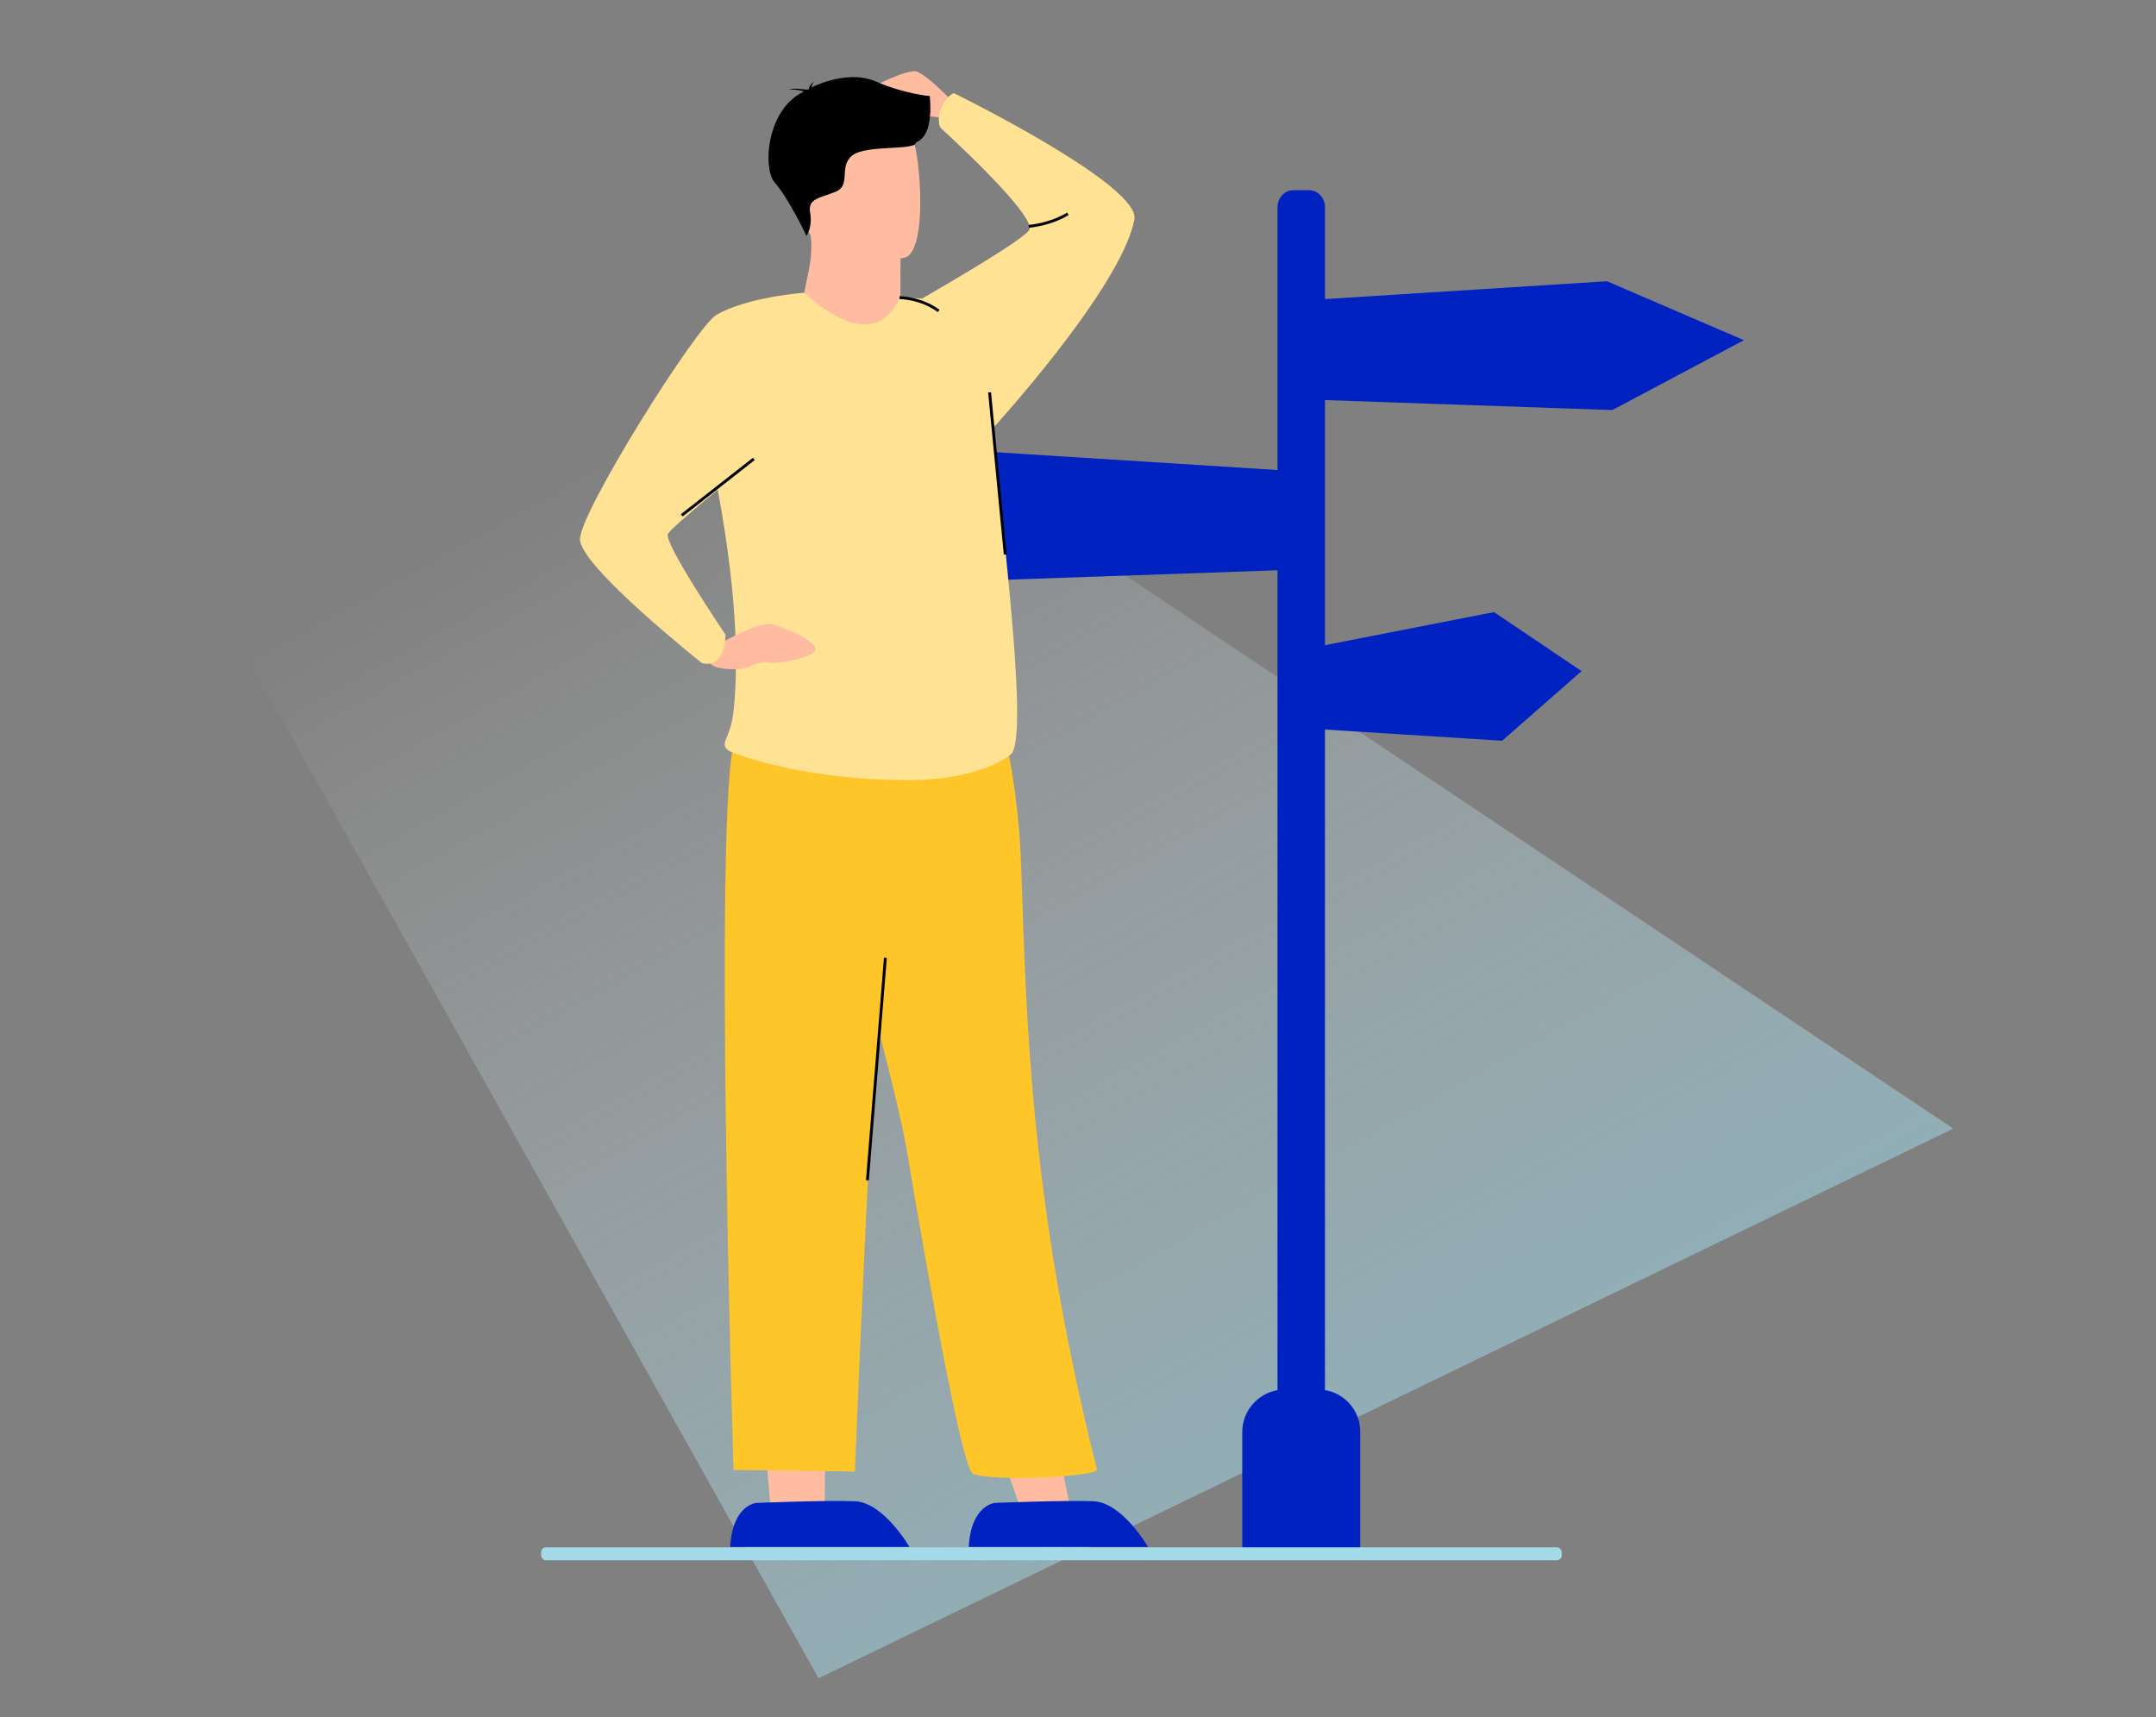 <?xml version="1.0" encoding="UTF-8"?>
<svg xmlns="http://www.w3.org/2000/svg" xmlns:xlink="http://www.w3.org/1999/xlink" id="Laag_1" viewBox="0 0 750 597.37">
  <rect x="0" y="0" width="750" height="597.37" fill="#808080" stroke="none"/>
  <defs>
    <style>.cls-1{fill:url(#linear-gradient);opacity:.51;}.cls-2{fill:#0022c0;}.cls-3{fill:#ffe294;}.cls-4{fill:#ffc629;}.cls-5{fill:#ffbca0;}.cls-6{fill:#a2daea;}.cls-7{fill:none;stroke:#000;stroke-miterlimit:10;}</style>
    <linearGradient id="linear-gradient" x1="-349.13" y1="-1256.22" x2="-348.56" y2="-1691.31" gradientTransform="translate(1406.17 1425.16) rotate(-29.23)" gradientUnits="userSpaceOnUse">
      <stop offset="0" stop-color="#a2daea"></stop>
      <stop offset=".13" stop-color="#abddec" stop-opacity=".9"></stop>
      <stop offset=".41" stop-color="#c4e7f1" stop-opacity=".63"></stop>
      <stop offset=".81" stop-color="#ebf7fa" stop-opacity=".21"></stop>
      <stop offset="1" stop-color="#fff" stop-opacity="0"></stop>
    </linearGradient>
  </defs>
  <polygon class="cls-1" points="84.77 226.49 273.13 121.09 679.48 392.61 284.74 583.83 84.77 226.49"></polygon>
  <path class="cls-2" d="m341.78,201.95l-45.78-24.31,47.61-20.5,100.8,6.37v-91.44c0-3.25,2.48-5.91,5.5-5.91h5.5c1.05,0,2.04.32,2.88.88,1.57,1.04,2.63,2.9,2.63,5.02v31.98s98.12-6.2,98.12-6.2l47.61,20.5-45.78,24.31-99.95-3.47v85.26s58.79-11.51,58.79-11.51l30.47,20.53-27.63,24.22-61.64-3.89v229.78c6.95,1.15,12.26,7.17,12.26,14.46v40.9h-17.77s-5.5,0-5.5,0h-17.76v-40.74c0-7.31,5.29-13.37,12.26-14.59V198.39s-102.63,3.57-102.63,3.57Z"></path>
  <polygon class="cls-5" points="372.03 523.22 354.41 523.02 344.09 493.55 365.95 493.55 372.03 523.22"></polygon>
  <path class="cls-2" d="m337,538.15h62.36s-8.91-15.52-19.03-15.91c-10.12-.39-34.22.59-34.22.59,0,0-8.3.59-9.11,15.32Z"></path>
  <polygon class="cls-5" points="286.88 523.61 267.96 523.2 265.33 493.74 287.07 493.74 286.88 523.61"></polygon>
  <path class="cls-2" d="m254,538.15h62.36s-8.91-15.52-19.03-15.91c-10.12-.39-34.22.59-34.22.59,0,0-8.3.59-9.11,15.32Z"></path>
  <path class="cls-5" d="m335.03,39.12s-12.7-13.86-16.63-14.32c-3.93-.46-20.09,7.28-21.01,10.34-.92,3.06,17.78-3.06,18.82,0,1.04,3.06,2.19,5.13,7.5,5.37,5.31.23,9.93,3.23,9.93,3.23l1.39-4.62Z"></path>
  <path class="cls-4" d="m338.52,512.73c-4.82-1.82-22.5-109.5-23.27-113.72-.6-3.29-1.39-7.11-2.35-11.36-1.47-6.46-3.3-13.9-5.33-21.89-5.71-22.43-12.97-49.09-17.99-70.32,9-20.17,20.53-37.83,31.1-43.86,7.55.92,14.82,2.31,20.21,3.48,4.29,2.52,7.5,4.68,9.88,6.52.84,4.18,2.06,11.16,3.05,20.15.64,5.88,1.17,12.62,1.42,20,1.79,52.32,3,116.56,26.33,209.37.65,2.59-35.58,4.45-43.05,1.63Z"></path>
  <path class="cls-5" d="m313.23,98.72l-.02,3.26s.89,10.21-11.68,11.7c-12.57,1.49-22.09-3.98-21.75-11.86,1.13-6.1,2.37-10.29,2.46-15.33.03-1.87-.1-3.86-.45-6.11l24.35-.49,7.17,1.17-.09,17.65Z"></path>
  <path class="cls-5" d="m314.74,89.64s-31.19,6.3-34.81-13.18c-3.62-19.48-10.09-31.79,9.67-36.64,19.76-4.85,25.02,1.87,27.81,8.07,2.79,6.21,5.35,39.6-2.67,41.74Z"></path>
  <path class="cls-4" d="m325.95,261.9s-16,76.41-21.48,110.8c-2.05,12.86-7.08,139.22-7.08,139.22,0,0-29.65-.52-42.23-.54,0,0-7.73-249.86,1.44-255.85,9.16-5.99,69.36,6.38,69.36,6.38Z"></path>
  <path d="m323.48,33.42s-8.7-.67-18.96-5.13c-8.33-3.62-18.83.37-22.24,2.16.09-.55.31-1.3.83-2.05,0,0-1.53,1.09-1.76,2.6-.16.12-.23.2-.19.22,0,0-5.5-.67-6.61-.17,0,0,4.54.24,4.82.74.03.05.07.1.12.14-12.99,6.28-14.19,26.8-10.01,31.55,5.03,5.71,11.06,18.58,11.06,18.58,0,0,2.2-3.04,1.28-8.07-.91-5.03,3.43-5.03,8.91-7.31,5.49-2.29.91-8.68,5.71-12.57,4.8-3.89,22.4-1.6,22.17-4.57,6.53-2.38,4.84-15.46,4.84-16.13Z"></path>
  <path class="cls-3" d="m331.8,32.38s-2.63,1.07-4.21,4.78c-2.02,4.75-.37,7.35-.37,7.35,0,0,33.01,29.93,30.86,35.38-1.12,2.85-26.69,17.84-37.32,23.98-4.37-.37-7.75-.33-7.86-.33h0s-7.23,22.03-33.11-1.71c-4.55,6.61-39.79,22.86-33.67,50.89,1.44,6.59,2.68,12.8,3.75,18.66,7.27,39.72,6.7,63.15,5.29,76.07-1.1,10.08-5.29,11.1-1.54,13.78,0,0,7.28,3.26,20.9,6.08,10.12,2.1,23.75,3.96,40.49,4.07,26.63.17,36.71-9.01,36.71-9.01,7.05-6.89-5.83-98.05-5.93-113.85,0,0,0,0,0,0,0,0,.01-.01.02-.02,1.28-1.4,40.23-44.26,47.9-68.59,0,0,0,0,0-.01.39-1.23.69-2.4.91-3.53,2.33-11.97-62.81-43.98-62.81-43.98Z"></path>
  <path class="cls-5" d="m247.21,225.73s16.19-9.79,21.21-8.55c5.02,1.24,15.9,5.97,15.23,8.86-.67,2.89-13.32,4.87-15.52,4.53-2.2-.34-5.75.06-7.19,1.3-1.44,1.24-12.91,1.71-14.31-1.65-1.4-3.36.59-4.5.59-4.5Z"></path>
  <path class="cls-3" d="m279.79,101.82s-19.85,1.44-30.63,7.76c-6.98,4.09-47.41,68.51-47.41,77.99s42.46,43.12,42.46,43.12c0,0,7.88,2.62,8.16-9.93,0,0-21.18-31.31-20.06-34.93.7-2.28,31.91-27.32,31.91-27.32l15.57-56.69Z"></path>
  <line class="cls-7" x1="237.17" y1="179.27" x2="262.23" y2="159.65"></line>
  <line class="cls-7" x1="349.69" y1="192.89" x2="344.24" y2="136.5"></line>
  <path class="cls-7" d="m312.91,103.54s7.36,0,13.62,4.63"></path>
  <path class="cls-7" d="m357.86,78.74s7.36-.54,13.62-4.36"></path>
  <line class="cls-7" x1="301.74" y1="410.57" x2="308" y2="333.2"></line>
  <rect class="cls-6" x="188.26" y="538.27" width="355" height="4.51" rx="1.64" ry="1.64"></rect>
</svg>
